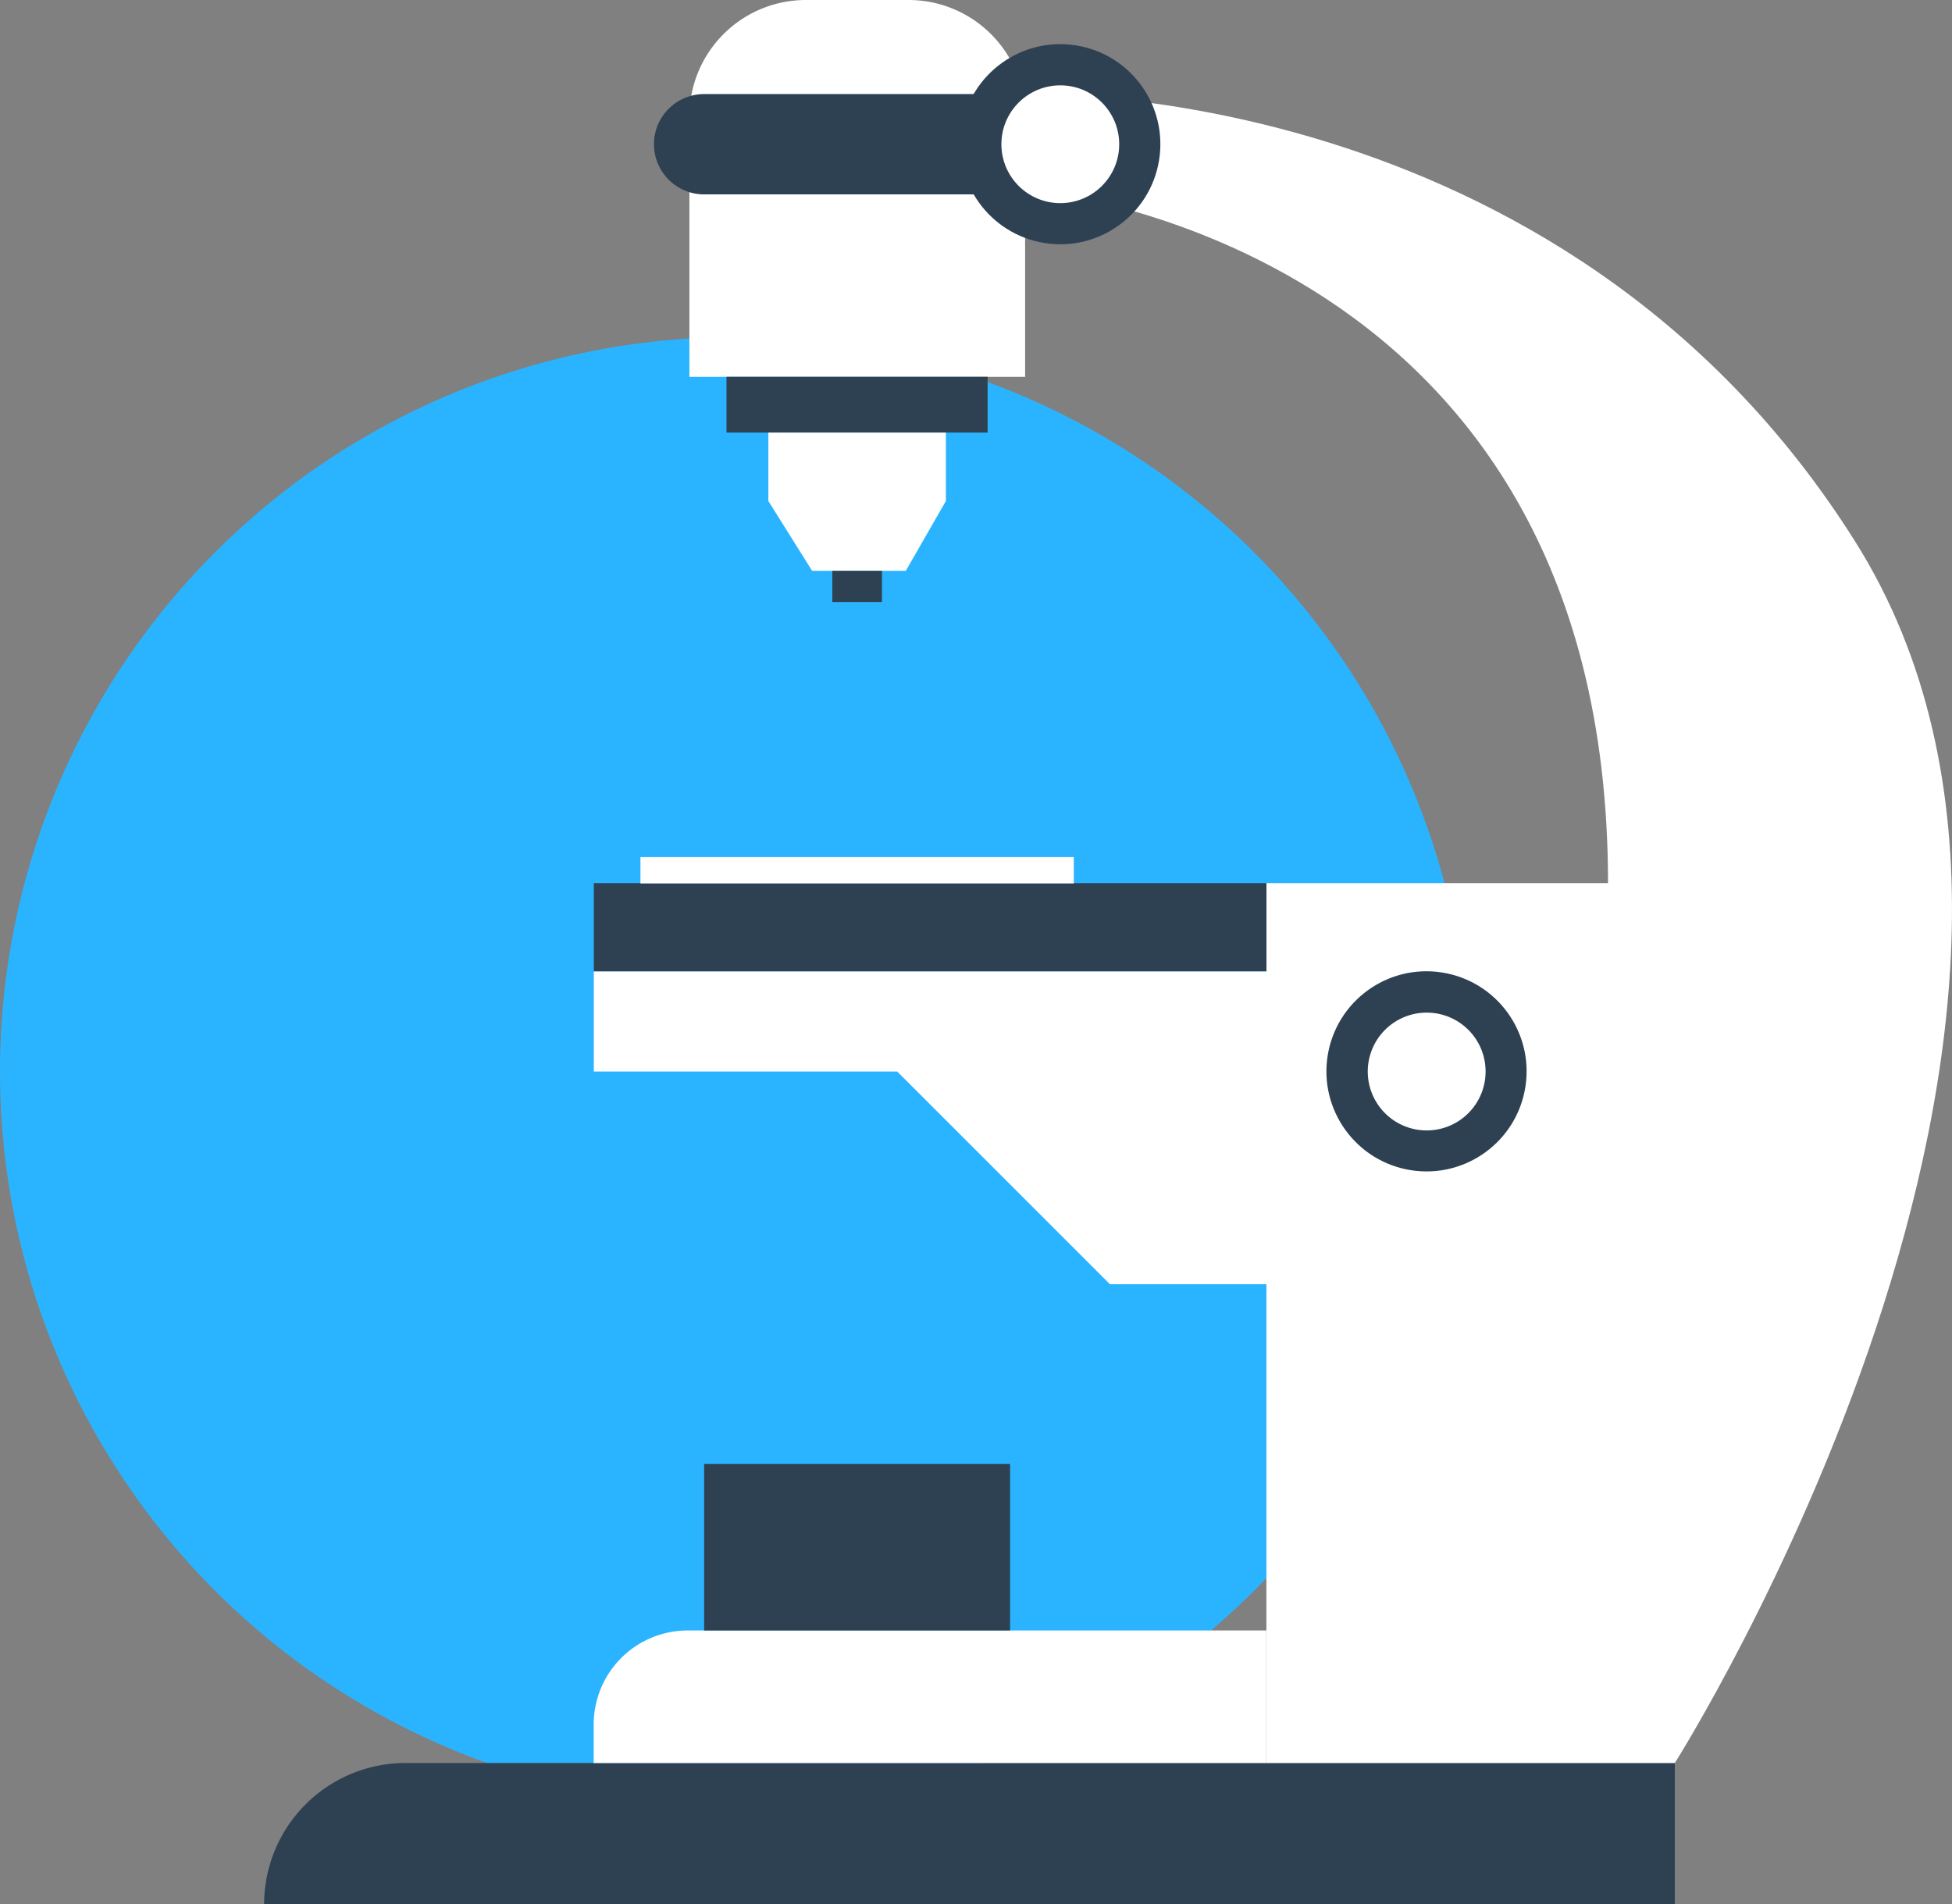 <svg id="CECHA1" xmlns="http://www.w3.org/2000/svg" width="171.417" height="167.266" viewBox="0 0 171.417 167.266">
  <rect x="0" y="0" width="171.417" height="167.266" fill="#808080" stroke="none"/>
  <g id="Group_561" data-name="Group 561" transform="translate(0)">
    <circle id="Ellipse_4" data-name="Ellipse 4" cx="64.504" cy="64.504" r="64.504" transform="translate(0 29.612)" fill="#2ab4ff"/>
    <g id="Group_560" data-name="Group 560" transform="translate(23.194)">
      <path id="Path_55" data-name="Path 55" d="M143.254,141.737H19.37A12.42,12.42,0,0,1,31.787,129.32H143.254Z" transform="translate(-19.37 25.529)" fill="#2e4153"/>
      <path id="Path_56" data-name="Path 56" d="M132.323,153.487s41.8-66.013,15.842-107.276S74.74,6.912,74.74,6.912v8.274s51.716,3.616,51.716,61.02h-30v77.281h35.862Z" transform="translate(-8.44 1.362)" fill="#fff"/>
      <circle id="Ellipse_5" data-name="Ellipse 5" cx="8.789" cy="8.789" r="8.789" transform="matrix(0.155, -0.988, 0.988, 0.155, 92.031, 101.421)" fill="#2e4153"/>
      <path id="Path_57" data-name="Path 57" d="M60.774,0h9.04A10.228,10.228,0,0,1,80.04,10.226V33.1H50.56V10.226A10.228,10.228,0,0,1,60.786,0Z" transform="translate(-13.213)" fill="#fff"/>
      <path id="Path_58" data-name="Path 58" d="M83.643,15.713H52.366a4.41,4.41,0,0,1-4.406-4.406h0A4.41,4.41,0,0,1,52.366,6.9H83.643Z" transform="translate(-13.726 1.362)" fill="#2e4153"/>
      <rect id="Rectangle_79" data-name="Rectangle 79" width="59.068" height="7.759" transform="translate(28.953 77.568)" fill="#2e4153"/>
      <path id="Path_59" data-name="Path 59" d="M51.8,119.6h50.806v11.639H43.54V127.85a8.258,8.258,0,0,1,8.25-8.25Z" transform="translate(-14.599 23.61)" fill="#fff"/>
      <rect id="Rectangle_80" data-name="Rectangle 80" width="26.87" height="14.632" transform="translate(38.64 128.578)" fill="#2e4153"/>
      <rect id="Rectangle_81" data-name="Rectangle 81" width="22.93" height="4.897" transform="translate(40.604 33.096)" fill="#2e4153"/>
      <path id="Path_60" data-name="Path 60" d="M71.94,31.73H56.35v6.011l3.844,6.131H68.42l3.52-6.131Z" transform="translate(-12.07 6.264)" fill="#fff"/>
      <rect id="Rectangle_82" data-name="Rectangle 82" width="4.359" height="2.742" transform="translate(49.896 50.135)" fill="#2e4153"/>
      <path id="Path_61" data-name="Path 61" d="M43.55,71.26v8.789H70.192l18.68,18.68h13.746V71.26Z" transform="translate(-14.597 14.067)" fill="#fff"/>
      <path id="Path_62" data-name="Path 62" d="M110.656,79.453a5.173,5.173,0,1,1-5.173-5.173A5.166,5.166,0,0,1,110.656,79.453Z" transform="translate(-3.392 14.663)" fill="#fff"/>
      <circle id="Ellipse_6" data-name="Ellipse 6" cx="8.789" cy="8.789" r="8.789" transform="translate(59.829 19.93) rotate(-80.76)" fill="#2e4153"/>
      <circle id="Ellipse_7" data-name="Ellipse 7" cx="5.173" cy="5.173" r="5.173" transform="translate(64.744 7.496)" fill="#fff"/>
      <rect id="Rectangle_83" data-name="Rectangle 83" width="38.054" height="2.311" transform="translate(33.048 75.281)" fill="#fff"/>
    </g>
  </g>
</svg>
